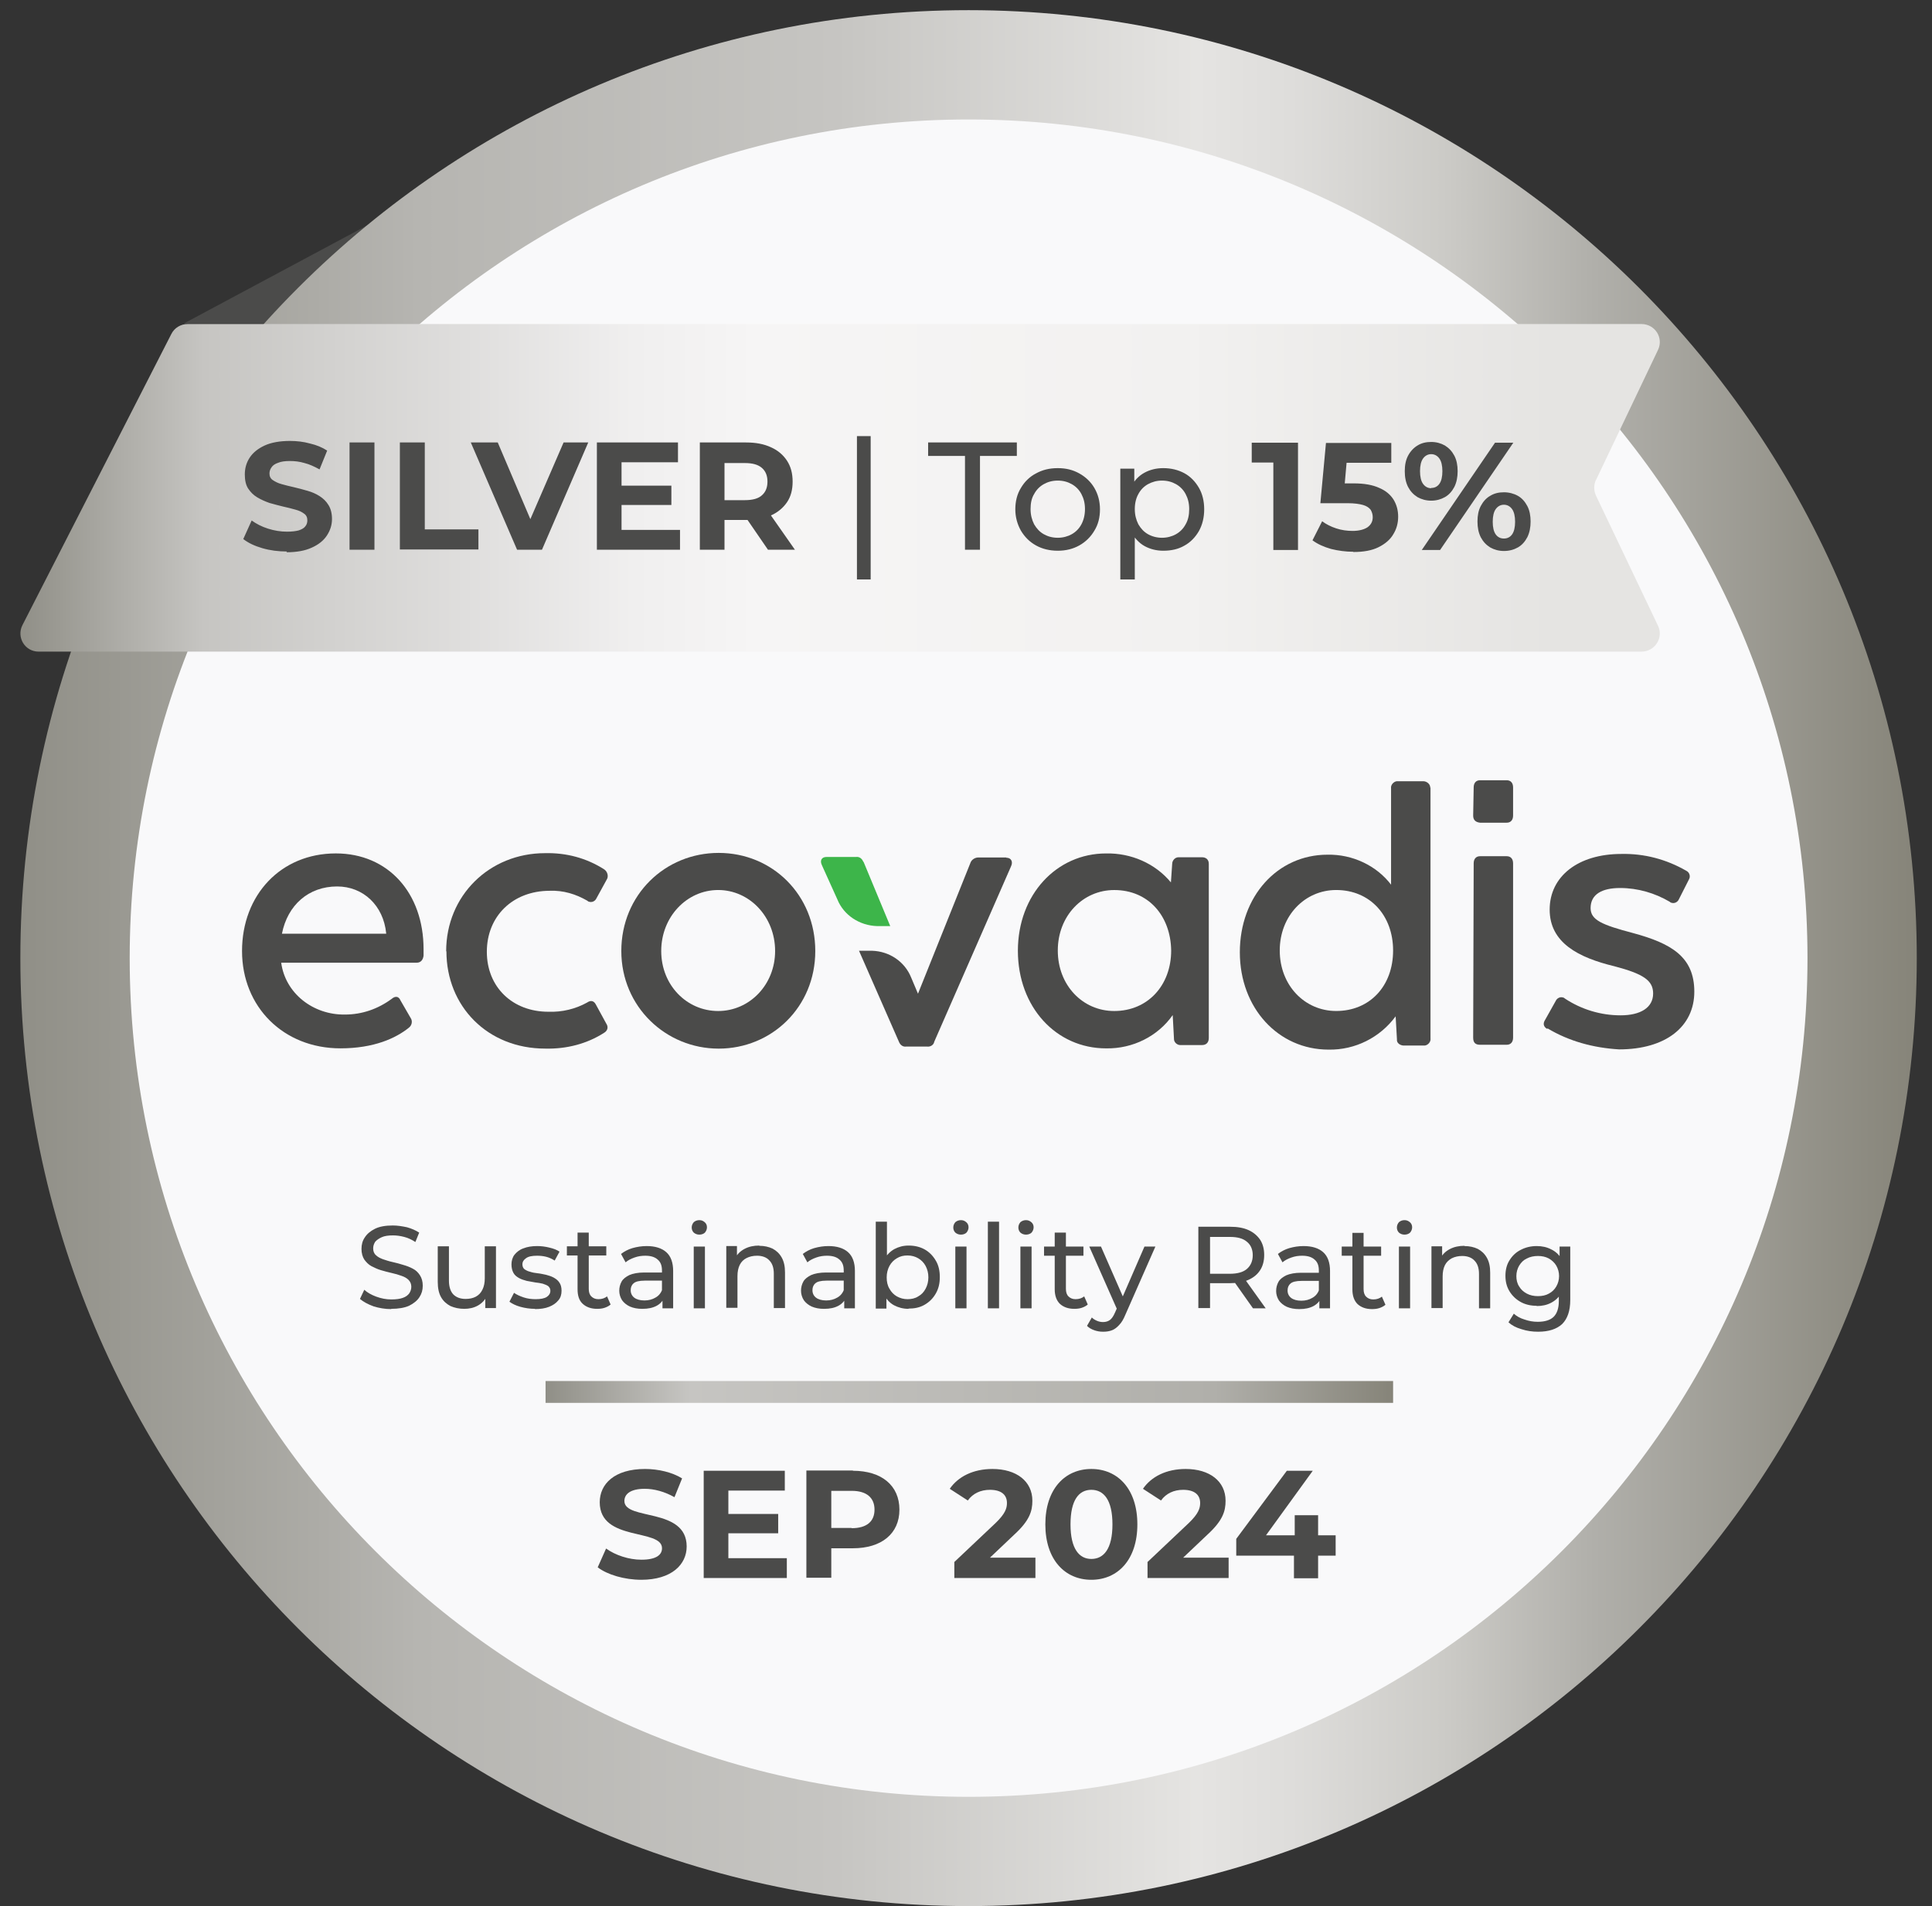 <svg width="76" height="75" viewBox="0 0 76 75" fill="none" xmlns="http://www.w3.org/2000/svg">
<rect x="0" y="0" width="76" height="75" fill="#333333" stroke="none"/>
<g clip-path="url(#clip0_1015_13641)">
<path d="M15.261 8.43L7.23 12.73H15.261V8.43Z" fill="#4B4B4A"/>
<path d="M38.101 75C58.701 75 75.401 58.3 75.401 37.7C75.401 17.1 58.701 0.4 38.101 0.4C17.501 0.4 0.801 17.1 0.801 37.7C0.801 58.3 17.501 75 38.101 75Z" fill="url(#paint0_linear_1015_13641)"/>
<path d="M38.102 70.701C56.322 70.701 71.102 55.931 71.102 37.701C71.102 19.471 56.322 4.701 38.102 4.701C19.882 4.701 5.102 19.481 5.102 37.701C5.102 55.921 19.872 70.701 38.102 70.701Z" fill="#F9F9FA"/>
<path d="M54.791 54.34H21.461V55.2H54.801V54.34H54.791Z" fill="url(#paint1_linear_1015_13641)"/>
<path d="M15.39 51.51C15.15 51.51 14.91 51.47 14.69 51.4C14.47 51.32 14.29 51.22 14.16 51.11L14.33 50.75C14.45 50.86 14.61 50.95 14.8 51.02C14.99 51.09 15.19 51.13 15.39 51.13C15.58 51.13 15.73 51.11 15.84 51.07C15.96 51.03 16.04 50.97 16.1 50.89C16.15 50.81 16.18 50.73 16.18 50.63C16.18 50.52 16.14 50.43 16.07 50.36C16 50.29 15.91 50.24 15.79 50.2C15.68 50.16 15.55 50.12 15.41 50.09C15.27 50.06 15.13 50.02 14.99 49.98C14.85 49.94 14.73 49.88 14.61 49.82C14.5 49.76 14.41 49.67 14.33 49.56C14.26 49.45 14.22 49.31 14.22 49.14C14.22 48.97 14.26 48.82 14.35 48.69C14.44 48.55 14.57 48.44 14.75 48.35C14.93 48.26 15.17 48.22 15.45 48.22C15.64 48.22 15.82 48.25 16.01 48.29C16.19 48.34 16.35 48.41 16.49 48.5L16.34 48.87C16.2 48.78 16.06 48.71 15.9 48.67C15.75 48.63 15.6 48.61 15.46 48.61C15.28 48.61 15.13 48.63 15.02 48.68C14.91 48.73 14.82 48.79 14.76 48.86C14.71 48.94 14.68 49.02 14.68 49.12C14.68 49.23 14.71 49.32 14.79 49.39C14.86 49.46 14.96 49.51 15.07 49.55C15.19 49.59 15.31 49.63 15.45 49.66C15.59 49.69 15.73 49.73 15.86 49.77C16 49.81 16.13 49.86 16.24 49.92C16.36 49.98 16.45 50.07 16.52 50.18C16.59 50.29 16.63 50.42 16.63 50.59C16.63 50.76 16.59 50.9 16.5 51.04C16.41 51.18 16.27 51.29 16.09 51.38C15.91 51.46 15.67 51.5 15.39 51.5V51.51ZM18.27 51.5C18.06 51.5 17.88 51.46 17.72 51.39C17.57 51.31 17.44 51.2 17.35 51.04C17.26 50.88 17.22 50.68 17.22 50.44V49.04H17.66V50.39C17.66 50.63 17.72 50.81 17.83 50.93C17.95 51.05 18.11 51.11 18.32 51.11C18.47 51.11 18.61 51.08 18.72 51.02C18.83 50.96 18.92 50.87 18.98 50.74C19.04 50.62 19.07 50.47 19.07 50.3V49.04H19.51V51.47H19.09V50.81L19.16 50.99C19.08 51.15 18.96 51.28 18.8 51.37C18.64 51.46 18.46 51.5 18.26 51.5H18.27ZM21.05 51.5C20.85 51.5 20.65 51.47 20.47 51.42C20.29 51.37 20.15 51.3 20.04 51.22L20.22 50.87C20.32 50.94 20.45 51 20.6 51.05C20.75 51.1 20.91 51.12 21.07 51.12C21.27 51.12 21.42 51.09 21.51 51.03C21.6 50.97 21.65 50.89 21.65 50.79C21.65 50.71 21.62 50.66 21.57 50.61C21.52 50.57 21.44 50.54 21.35 50.51C21.26 50.49 21.16 50.47 21.05 50.46C20.94 50.44 20.83 50.42 20.72 50.4C20.61 50.37 20.51 50.34 20.42 50.29C20.33 50.24 20.25 50.18 20.2 50.09C20.15 50 20.12 49.89 20.12 49.75C20.12 49.61 20.16 49.47 20.24 49.37C20.32 49.27 20.44 49.17 20.59 49.12C20.74 49.06 20.92 49.03 21.13 49.03C21.29 49.03 21.45 49.05 21.61 49.09C21.78 49.13 21.91 49.18 22.01 49.25L21.82 49.6C21.71 49.53 21.6 49.48 21.48 49.45C21.36 49.42 21.24 49.41 21.12 49.41C20.93 49.41 20.78 49.44 20.69 49.51C20.6 49.57 20.55 49.65 20.55 49.75C20.55 49.83 20.58 49.9 20.63 49.94C20.69 49.98 20.76 50.02 20.85 50.04C20.94 50.07 21.04 50.09 21.15 50.1C21.26 50.11 21.37 50.14 21.48 50.16C21.59 50.19 21.69 50.22 21.78 50.27C21.87 50.32 21.95 50.38 22 50.46C22.06 50.54 22.09 50.65 22.09 50.79C22.09 50.94 22.05 51.07 21.96 51.17C21.87 51.28 21.75 51.36 21.6 51.42C21.45 51.48 21.26 51.51 21.04 51.51L21.05 51.5ZM23.49 51.5C23.25 51.5 23.06 51.43 22.92 51.3C22.78 51.17 22.72 50.98 22.72 50.73V48.5H23.16V50.71C23.16 50.84 23.19 50.94 23.26 51.01C23.33 51.08 23.42 51.12 23.54 51.12C23.68 51.12 23.79 51.08 23.88 51.01L24.02 51.33C23.95 51.39 23.87 51.43 23.78 51.46C23.69 51.49 23.59 51.5 23.49 51.5ZM22.3 49.4V49.04H23.85V49.4H22.3ZM26.06 51.48V50.97L26.04 50.87V49.99C26.04 49.8 25.99 49.66 25.87 49.56C25.76 49.46 25.6 49.41 25.38 49.41C25.24 49.41 25.1 49.43 24.96 49.48C24.82 49.53 24.7 49.59 24.61 49.67L24.43 49.34C24.56 49.24 24.71 49.16 24.88 49.11C25.06 49.06 25.24 49.03 25.44 49.03C25.77 49.03 26.03 49.11 26.21 49.27C26.39 49.43 26.48 49.68 26.48 50.01V51.48H26.06ZM25.26 51.5C25.08 51.5 24.92 51.47 24.78 51.41C24.65 51.35 24.54 51.26 24.47 51.16C24.4 51.05 24.36 50.92 24.36 50.79C24.36 50.66 24.39 50.54 24.45 50.43C24.51 50.32 24.62 50.24 24.76 50.17C24.9 50.11 25.1 50.07 25.34 50.07H26.11V50.39H25.36C25.14 50.39 24.99 50.43 24.92 50.5C24.84 50.57 24.81 50.66 24.81 50.77C24.81 50.89 24.86 50.99 24.95 51.06C25.04 51.13 25.18 51.17 25.35 51.17C25.52 51.17 25.66 51.13 25.78 51.06C25.91 50.99 26 50.88 26.05 50.74L26.14 51.04C26.08 51.18 25.98 51.3 25.83 51.38C25.68 51.46 25.5 51.5 25.27 51.5H25.26ZM27.29 51.48V49.05H27.73V51.48H27.29ZM27.51 48.58C27.42 48.58 27.35 48.55 27.29 48.5C27.24 48.45 27.21 48.38 27.21 48.3C27.21 48.22 27.24 48.15 27.29 48.09C27.35 48.04 27.42 48.01 27.51 48.01C27.6 48.01 27.66 48.04 27.72 48.09C27.78 48.14 27.81 48.21 27.81 48.29C27.81 48.37 27.78 48.44 27.73 48.5C27.68 48.55 27.6 48.58 27.51 48.58ZM29.87 49.02C30.07 49.02 30.24 49.06 30.39 49.13C30.54 49.21 30.66 49.32 30.75 49.48C30.84 49.64 30.88 49.83 30.88 50.07V51.47H30.44V50.12C30.44 49.88 30.38 49.71 30.26 49.59C30.15 49.47 29.98 49.41 29.78 49.41C29.63 49.41 29.49 49.44 29.37 49.5C29.25 49.56 29.16 49.65 29.1 49.77C29.04 49.89 29.01 50.04 29.01 50.21V51.46H28.57V49.03H28.99V49.69L28.92 49.51C29 49.35 29.12 49.23 29.29 49.14C29.46 49.05 29.65 49.01 29.87 49.01V49.02ZM33.21 51.48V50.97L33.19 50.87V49.99C33.19 49.8 33.14 49.66 33.02 49.56C32.91 49.46 32.75 49.41 32.53 49.41C32.39 49.41 32.25 49.43 32.11 49.48C31.97 49.53 31.85 49.59 31.76 49.67L31.58 49.34C31.71 49.24 31.86 49.16 32.03 49.11C32.21 49.06 32.39 49.03 32.59 49.03C32.92 49.03 33.18 49.11 33.36 49.27C33.54 49.43 33.63 49.68 33.63 50.01V51.48H33.21ZM32.41 51.5C32.23 51.5 32.07 51.47 31.93 51.41C31.8 51.35 31.69 51.26 31.62 51.16C31.55 51.05 31.51 50.92 31.51 50.79C31.51 50.66 31.54 50.54 31.6 50.43C31.66 50.32 31.77 50.24 31.91 50.17C32.05 50.11 32.25 50.07 32.49 50.07H33.26V50.39H32.51C32.29 50.39 32.14 50.43 32.07 50.5C31.99 50.57 31.96 50.66 31.96 50.77C31.96 50.89 32.01 50.99 32.1 51.06C32.19 51.13 32.33 51.17 32.5 51.17C32.67 51.17 32.81 51.13 32.93 51.06C33.06 50.99 33.15 50.88 33.2 50.74L33.29 51.04C33.23 51.18 33.13 51.3 32.98 51.38C32.83 51.46 32.65 51.5 32.42 51.5H32.41ZM35.74 51.5C35.53 51.5 35.34 51.45 35.17 51.36C35 51.27 34.87 51.12 34.77 50.94C34.68 50.76 34.63 50.53 34.63 50.25C34.63 49.97 34.68 49.75 34.78 49.56C34.88 49.38 35.02 49.24 35.18 49.15C35.35 49.06 35.53 49.01 35.74 49.01C35.98 49.01 36.19 49.06 36.37 49.16C36.55 49.26 36.7 49.41 36.81 49.6C36.92 49.78 36.97 50 36.97 50.25C36.97 50.5 36.92 50.71 36.81 50.9C36.7 51.09 36.56 51.23 36.37 51.34C36.18 51.45 35.97 51.49 35.74 51.49V51.5ZM34.45 51.48V48.07H34.89V49.69L34.84 50.26L34.87 50.83V51.49H34.45V51.48ZM35.7 51.12C35.85 51.12 36 51.09 36.12 51.01C36.25 50.94 36.34 50.84 36.41 50.71C36.48 50.58 36.52 50.43 36.52 50.26C36.52 50.09 36.48 49.94 36.41 49.81C36.34 49.68 36.24 49.58 36.12 49.51C36 49.44 35.86 49.4 35.7 49.4C35.54 49.4 35.41 49.43 35.28 49.51C35.16 49.58 35.06 49.68 34.99 49.81C34.92 49.94 34.88 50.09 34.88 50.26C34.88 50.43 34.91 50.58 34.99 50.71C35.06 50.84 35.16 50.94 35.28 51.01C35.41 51.08 35.54 51.12 35.7 51.12ZM37.58 51.48V49.05H38.02V51.48H37.58ZM37.8 48.58C37.71 48.58 37.64 48.55 37.58 48.5C37.53 48.45 37.5 48.38 37.5 48.3C37.5 48.22 37.53 48.15 37.58 48.09C37.64 48.04 37.71 48.01 37.8 48.01C37.89 48.01 37.95 48.04 38.01 48.09C38.07 48.14 38.1 48.21 38.1 48.29C38.1 48.37 38.07 48.44 38.02 48.5C37.97 48.55 37.89 48.58 37.8 48.58ZM38.86 51.48V48.07H39.3V51.48H38.86ZM40.14 51.48V49.05H40.58V51.48H40.14ZM40.36 48.58C40.27 48.58 40.2 48.55 40.14 48.5C40.09 48.45 40.06 48.38 40.06 48.3C40.06 48.22 40.09 48.15 40.14 48.09C40.2 48.04 40.27 48.01 40.36 48.01C40.45 48.01 40.51 48.04 40.57 48.09C40.63 48.14 40.66 48.21 40.66 48.29C40.66 48.37 40.63 48.44 40.58 48.5C40.53 48.55 40.45 48.58 40.36 48.58ZM42.26 51.5C42.02 51.5 41.83 51.43 41.69 51.3C41.56 51.17 41.49 50.98 41.49 50.73V48.5H41.93V50.71C41.93 50.84 41.96 50.94 42.03 51.01C42.1 51.08 42.19 51.12 42.31 51.12C42.45 51.12 42.56 51.08 42.65 51.01L42.79 51.33C42.72 51.39 42.64 51.43 42.55 51.46C42.46 51.49 42.36 51.5 42.26 51.5ZM41.07 49.41V49.05H42.62V49.41H41.07ZM43.38 52.4C43.27 52.4 43.15 52.38 43.04 52.34C42.93 52.3 42.84 52.25 42.76 52.17L42.95 51.84C43.01 51.9 43.08 51.94 43.15 51.97C43.22 52 43.3 52.02 43.39 52.02C43.5 52.02 43.59 51.99 43.66 51.94C43.73 51.89 43.8 51.79 43.86 51.65L44.01 51.31L44.06 51.26L45.02 49.05H45.45L44.27 51.73C44.2 51.9 44.12 52.04 44.03 52.13C43.94 52.23 43.85 52.3 43.75 52.34C43.65 52.38 43.53 52.4 43.41 52.4H43.38ZM43.96 51.56L42.85 49.05H43.31L44.26 51.22L43.97 51.56H43.96ZM47.14 51.48V48.27H48.39C48.67 48.27 48.91 48.31 49.11 48.4C49.31 48.49 49.46 48.62 49.57 48.78C49.68 48.95 49.73 49.15 49.73 49.38C49.73 49.61 49.68 49.81 49.57 49.98C49.46 50.15 49.31 50.27 49.11 50.36C48.91 50.45 48.67 50.49 48.39 50.49H47.39L47.6 50.28V51.47H47.14V51.48ZM49.29 51.48L48.47 50.32H48.96L49.79 51.48H49.29ZM47.6 50.34L47.39 50.12H48.38C48.67 50.12 48.9 50.06 49.05 49.93C49.2 49.8 49.28 49.62 49.28 49.39C49.28 49.16 49.2 48.98 49.05 48.86C48.9 48.73 48.68 48.67 48.38 48.67H47.39L47.6 48.44V50.34ZM51.9 51.48V50.97L51.88 50.87V49.99C51.88 49.8 51.83 49.66 51.71 49.56C51.6 49.46 51.44 49.41 51.22 49.41C51.08 49.41 50.94 49.43 50.8 49.48C50.66 49.53 50.54 49.59 50.45 49.67L50.27 49.34C50.4 49.24 50.55 49.16 50.72 49.11C50.9 49.06 51.08 49.03 51.28 49.03C51.61 49.03 51.87 49.11 52.05 49.27C52.23 49.43 52.32 49.68 52.32 50.01V51.48H51.9ZM51.1 51.51C50.92 51.51 50.76 51.48 50.62 51.42C50.49 51.36 50.38 51.27 50.31 51.17C50.24 51.06 50.2 50.93 50.2 50.8C50.2 50.67 50.23 50.55 50.29 50.44C50.35 50.33 50.46 50.25 50.6 50.18C50.74 50.12 50.94 50.08 51.18 50.08H51.95V50.4H51.2C50.98 50.4 50.83 50.44 50.76 50.51C50.68 50.58 50.65 50.67 50.65 50.78C50.65 50.9 50.7 51 50.79 51.07C50.88 51.14 51.02 51.18 51.19 51.18C51.36 51.18 51.5 51.14 51.62 51.07C51.75 51 51.84 50.89 51.89 50.75L51.98 51.05C51.92 51.19 51.82 51.31 51.67 51.39C51.52 51.47 51.34 51.51 51.11 51.51H51.1ZM53.97 51.51C53.73 51.51 53.54 51.44 53.4 51.31C53.27 51.18 53.2 50.99 53.2 50.74V48.51H53.64V50.72C53.64 50.85 53.67 50.95 53.74 51.02C53.81 51.09 53.9 51.13 54.02 51.13C54.16 51.13 54.27 51.09 54.36 51.02L54.5 51.34C54.43 51.4 54.35 51.44 54.26 51.47C54.17 51.5 54.07 51.51 53.97 51.51ZM52.78 49.41V49.05H54.33V49.41H52.78ZM55.03 51.48V49.05H55.47V51.48H55.03ZM55.25 48.58C55.16 48.58 55.09 48.55 55.03 48.5C54.98 48.45 54.95 48.38 54.95 48.3C54.95 48.22 54.98 48.15 55.03 48.09C55.09 48.04 55.16 48.01 55.25 48.01C55.34 48.01 55.4 48.04 55.46 48.09C55.52 48.14 55.55 48.21 55.55 48.29C55.55 48.37 55.52 48.44 55.47 48.5C55.42 48.55 55.34 48.58 55.25 48.58ZM57.61 49.03C57.81 49.03 57.98 49.07 58.13 49.14C58.28 49.22 58.4 49.33 58.49 49.49C58.58 49.65 58.62 49.84 58.62 50.08V51.48H58.18V50.13C58.18 49.89 58.12 49.72 58 49.6C57.89 49.48 57.72 49.42 57.52 49.42C57.37 49.42 57.23 49.45 57.11 49.51C57 49.57 56.9 49.66 56.84 49.78C56.78 49.9 56.75 50.05 56.75 50.22V51.47H56.31V49.04H56.73V49.7L56.66 49.52C56.74 49.36 56.86 49.24 57.03 49.15C57.2 49.06 57.39 49.02 57.61 49.02V49.03ZM60.5 52.4C60.28 52.4 60.06 52.37 59.85 52.3C59.64 52.24 59.47 52.15 59.34 52.03L59.55 51.69C59.66 51.79 59.8 51.87 59.97 51.92C60.14 51.98 60.31 52.01 60.49 52.01C60.78 52.01 60.99 51.94 61.12 51.81C61.25 51.68 61.32 51.47 61.32 51.2V50.69L61.37 50.21L61.35 49.72V49.05H61.77V51.15C61.77 51.58 61.66 51.89 61.45 52.1C61.23 52.3 60.92 52.4 60.51 52.4H60.5ZM60.45 51.38C60.21 51.38 60 51.33 59.82 51.23C59.64 51.13 59.49 50.99 59.38 50.81C59.27 50.63 59.22 50.43 59.22 50.2C59.22 49.97 59.27 49.76 59.38 49.59C59.49 49.41 59.64 49.27 59.82 49.18C60.01 49.08 60.22 49.03 60.45 49.03C60.66 49.03 60.85 49.07 61.02 49.16C61.19 49.24 61.33 49.37 61.43 49.54C61.53 49.72 61.58 49.94 61.58 50.2C61.58 50.46 61.53 50.68 61.43 50.86C61.33 51.04 61.19 51.17 61.02 51.26C60.85 51.35 60.66 51.39 60.45 51.39V51.38ZM60.5 51C60.66 51 60.81 50.97 60.93 50.9C61.06 50.83 61.15 50.74 61.22 50.62C61.29 50.5 61.33 50.36 61.33 50.21C61.33 50.06 61.29 49.92 61.22 49.8C61.15 49.68 61.05 49.59 60.93 49.52C60.8 49.45 60.66 49.42 60.5 49.42C60.34 49.42 60.19 49.45 60.06 49.52C59.93 49.58 59.84 49.67 59.76 49.8C59.69 49.92 59.65 50.06 59.65 50.21C59.65 50.36 59.68 50.5 59.76 50.62C59.83 50.74 59.93 50.83 60.06 50.9C60.19 50.97 60.34 51 60.5 51Z" fill="#4B4B4A"/>
<path d="M16.662 37.6C16.642 37.77 16.552 37.88 16.392 37.88H11.062C11.222 39.08 12.312 39.94 13.572 39.92C14.242 39.92 14.871 39.7 15.412 39.3C15.541 39.19 15.681 39.19 15.752 39.36L16.151 40.05C16.241 40.18 16.201 40.35 16.081 40.44C15.572 40.85 14.711 41.25 13.392 41.25C11.152 41.25 9.521 39.62 9.521 37.42C9.521 35.22 11.041 33.58 13.211 33.58C15.271 33.58 16.662 35.14 16.662 37.35V37.61V37.6ZM11.091 36.74H15.191V36.72C15.082 35.63 14.291 34.88 13.261 34.88C12.142 34.88 11.312 35.61 11.091 36.74Z" fill="#4B4B4A"/>
<path d="M57.951 40.83L57.971 33.969C57.971 33.8 58.061 33.69 58.221 33.69H59.271C59.431 33.69 59.521 33.8 59.521 33.969V40.83C59.521 40.999 59.431 41.109 59.271 41.109H58.221C58.041 41.109 57.951 41.029 57.951 40.83Z" fill="#4B4B4A"/>
<path d="M57.951 32.091L57.971 30.981C57.971 30.811 58.061 30.701 58.221 30.701H59.271C59.431 30.701 59.521 30.811 59.521 30.981V32.091C59.521 32.261 59.431 32.371 59.271 32.371H58.221C58.041 32.351 57.951 32.261 57.951 32.091Z" fill="#4B4B4A"/>
<path d="M60.87 40.491C60.71 40.401 60.69 40.271 60.78 40.131L61.2 39.381C61.25 39.271 61.38 39.211 61.49 39.251C61.51 39.251 61.54 39.271 61.56 39.291C62.21 39.721 62.97 39.951 63.75 39.951C64.53 39.951 65.03 39.651 65.03 39.091C65.03 38.581 64.65 38.321 63.51 38.021C62.1 37.681 60.96 37.101 60.96 35.791C60.96 34.481 62.08 33.601 63.78 33.601C64.68 33.581 65.55 33.811 66.33 34.261C66.46 34.321 66.51 34.481 66.44 34.601C66.44 34.621 66.42 34.621 66.42 34.641L66.04 35.391C65.99 35.501 65.86 35.561 65.75 35.521C65.73 35.521 65.7 35.501 65.68 35.481C65.1 35.141 64.43 34.941 63.73 34.941C63.03 34.941 62.57 35.181 62.57 35.731C62.57 36.201 63.02 36.391 64.23 36.711C65.75 37.121 66.65 37.651 66.65 39.021C66.65 40.391 65.53 41.291 63.69 41.291C62.68 41.231 61.72 40.971 60.87 40.461V40.491Z" fill="#4B4B4A"/>
<path d="M17.551 37.43C17.551 35.24 19.251 33.57 21.441 33.57C22.271 33.55 23.071 33.76 23.771 34.21C23.901 34.3 23.951 34.49 23.861 34.62L23.461 35.35C23.411 35.46 23.281 35.52 23.171 35.48C23.151 35.48 23.121 35.46 23.101 35.44C22.651 35.18 22.161 35.03 21.631 35.05C20.161 35.05 19.151 36.06 19.151 37.45C19.151 38.84 20.161 39.81 21.571 39.81C22.111 39.83 22.641 39.7 23.091 39.45C23.251 39.34 23.361 39.39 23.431 39.51L23.851 40.28C23.941 40.41 23.901 40.56 23.761 40.64C23.091 41.07 22.291 41.28 21.451 41.26C19.171 41.26 17.561 39.59 17.561 37.43H17.551Z" fill="#4B4B4A"/>
<path d="M24.441 37.42C24.441 35.211 26.161 33.56 28.271 33.56C30.381 33.56 32.071 35.211 32.071 37.42C32.071 39.63 30.351 41.261 28.271 41.261C26.191 41.261 24.441 39.611 24.441 37.42ZM30.491 37.42C30.491 36.071 29.481 35.02 28.251 35.02C27.021 35.02 26.011 36.071 26.011 37.42C26.011 38.77 27.021 39.781 28.251 39.781C29.481 39.781 30.491 38.751 30.491 37.42Z" fill="#4B4B4A"/>
<path d="M47.551 33.981V40.841C47.551 41.011 47.461 41.121 47.281 41.121H46.431C46.301 41.121 46.181 41.011 46.181 40.881V40.861L46.131 39.941C45.551 40.771 44.561 41.271 43.511 41.251C41.541 41.251 40.041 39.621 40.041 37.411C40.041 35.201 41.561 33.581 43.511 33.581C44.491 33.561 45.441 33.971 46.061 34.721L46.111 33.991C46.111 33.861 46.221 33.731 46.361 33.731H47.281C47.431 33.731 47.551 33.811 47.551 33.991V33.981ZM46.071 37.401C46.051 36.031 45.171 35.021 43.831 35.021C42.601 35.021 41.611 36.031 41.611 37.401C41.611 38.771 42.591 39.781 43.831 39.781C45.151 39.781 46.071 38.771 46.071 37.401Z" fill="#4B4B4A"/>
<path d="M56.272 30.98V40.86C56.291 40.99 56.181 41.12 56.051 41.14H55.221C55.092 41.14 54.952 41.05 54.952 40.93V40.89L54.901 39.99C54.291 40.82 53.312 41.32 52.261 41.3C50.291 41.3 48.772 39.67 48.772 37.47C48.772 35.27 50.252 33.63 52.221 33.63C53.202 33.61 54.151 34.06 54.721 34.81V31.02C54.702 30.89 54.812 30.76 54.941 30.74H55.992C56.121 30.74 56.261 30.85 56.261 30.98C56.261 30.96 56.261 30.98 56.261 31L56.272 30.98ZM54.801 37.4C54.801 36.03 53.901 35.02 52.562 35.02C51.331 35.02 50.342 36.03 50.342 37.4C50.342 38.77 51.322 39.78 52.562 39.78C53.882 39.78 54.801 38.8 54.801 37.4Z" fill="#4B4B4A"/>
<path d="M33.96 33.91C33.91 33.78 33.8 33.7 33.67 33.72H32.51C32.33 33.72 32.24 33.85 32.33 34.04L32.94 35.39C33.19 36.01 33.81 36.42 34.51 36.44H35.02L33.97 33.91H33.96Z" fill="#3DB54A"/>
<path d="M39.581 33.74H38.481C38.351 33.74 38.211 33.83 38.171 33.96L36.111 39.1L35.841 38.46C35.591 37.84 34.991 37.43 34.301 37.41H33.791L35.361 40.99C35.411 41.12 35.521 41.2 35.651 41.18H36.461C36.591 41.2 36.731 41.12 36.751 40.99L39.771 34.09C39.861 33.9 39.771 33.75 39.591 33.75L39.581 33.74Z" fill="#4B4B4A"/>
<path d="M62.781 18.89L65.221 13.77C65.451 13.29 65.101 12.75 64.571 12.75H7.381C7.111 12.75 6.861 12.9 6.741 13.14L0.881 24.6C0.641 25.08 0.981 25.64 1.521 25.64H64.571C65.101 25.64 65.451 25.09 65.221 24.62L62.781 19.5C62.691 19.3 62.691 19.08 62.781 18.88V18.89Z" fill="url(#paint2_linear_1015_13641)"/>
<path d="M11.29 21.7C10.95 21.7 10.63 21.66 10.32 21.57C10.01 21.48 9.76 21.36 9.57 21.21L9.9 20.48C10.08 20.61 10.29 20.72 10.54 20.8C10.79 20.88 11.04 20.92 11.29 20.92C11.48 20.92 11.64 20.9 11.75 20.87C11.87 20.83 11.96 20.78 12.01 20.71C12.07 20.64 12.09 20.56 12.09 20.47C12.09 20.36 12.05 20.27 11.96 20.21C11.87 20.14 11.76 20.09 11.61 20.05C11.47 20.01 11.31 19.97 11.13 19.93C10.96 19.89 10.78 19.84 10.6 19.79C10.43 19.73 10.27 19.66 10.12 19.57C9.97 19.48 9.86 19.37 9.76 19.22C9.67 19.08 9.63 18.89 9.63 18.67C9.63 18.43 9.69 18.21 9.82 18.01C9.95 17.81 10.15 17.65 10.41 17.53C10.67 17.41 11.01 17.35 11.41 17.35C11.67 17.35 11.94 17.38 12.19 17.45C12.45 17.51 12.67 17.6 12.87 17.73L12.57 18.47C12.37 18.36 12.18 18.27 11.98 18.22C11.78 18.16 11.59 18.14 11.4 18.14C11.21 18.14 11.06 18.16 10.94 18.21C10.82 18.25 10.73 18.31 10.68 18.39C10.63 18.46 10.6 18.54 10.6 18.63C10.6 18.74 10.64 18.83 10.73 18.89C10.82 18.95 10.93 19.01 11.08 19.05C11.22 19.09 11.38 19.13 11.56 19.17C11.74 19.21 11.91 19.26 12.09 19.31C12.27 19.36 12.43 19.43 12.57 19.52C12.71 19.61 12.83 19.72 12.92 19.87C13.01 20.01 13.06 20.2 13.06 20.42C13.06 20.66 12.99 20.87 12.86 21.07C12.73 21.27 12.53 21.43 12.26 21.55C12 21.67 11.67 21.73 11.27 21.73L11.29 21.7ZM13.75 21.63V17.41H14.73V21.63H13.75ZM15.73 21.63V17.41H16.71V20.83H18.82V21.62H15.73V21.63ZM20.34 21.63L18.52 17.41H19.58L21.17 21.15H20.55L22.17 17.41H23.14L21.32 21.63H20.35H20.34ZM24.38 19.11H26.41V19.87H24.38V19.11ZM24.45 20.85H26.75V21.63H23.48V17.41H26.67V18.19H24.45V20.84V20.85ZM27.53 21.63V17.41H29.35C29.73 17.41 30.05 17.47 30.33 17.6C30.6 17.72 30.81 17.9 30.96 18.13C31.11 18.36 31.18 18.63 31.18 18.95C31.18 19.27 31.11 19.54 30.96 19.76C30.81 19.98 30.6 20.16 30.33 20.28C30.06 20.4 29.73 20.46 29.35 20.46H28.07L28.5 20.03V21.63H27.52H27.53ZM30.21 21.63L29.16 20.1H30.2L31.27 21.63H30.21ZM28.5 20.14L28.07 19.68H29.3C29.6 19.68 29.83 19.62 29.97 19.49C30.12 19.36 30.19 19.18 30.19 18.95C30.19 18.72 30.12 18.54 29.97 18.41C29.82 18.28 29.6 18.22 29.3 18.22H28.07L28.5 17.76V20.15V20.14ZM33.71 22.8V17.16H34.25V22.8H33.71ZM37.96 21.63V17.94H36.51V17.41H40V17.94H38.55V21.63H37.95H37.96ZM41.61 21.67C41.29 21.67 41 21.6 40.75 21.46C40.5 21.32 40.31 21.13 40.16 20.88C40.02 20.63 39.94 20.35 39.94 20.04C39.94 19.73 40.01 19.44 40.16 19.2C40.3 18.96 40.5 18.76 40.75 18.63C41 18.49 41.28 18.42 41.61 18.42C41.94 18.42 42.21 18.49 42.46 18.63C42.71 18.77 42.91 18.96 43.05 19.2C43.19 19.44 43.27 19.72 43.27 20.04C43.27 20.36 43.2 20.64 43.05 20.88C42.91 21.12 42.71 21.32 42.46 21.46C42.21 21.6 41.93 21.67 41.61 21.67ZM41.61 21.16C41.81 21.16 42 21.11 42.16 21.02C42.32 20.93 42.45 20.8 42.54 20.63C42.63 20.46 42.68 20.26 42.68 20.03C42.68 19.8 42.63 19.61 42.54 19.44C42.45 19.27 42.32 19.14 42.16 19.05C42 18.96 41.82 18.91 41.61 18.91C41.4 18.91 41.22 18.96 41.06 19.05C40.9 19.14 40.77 19.27 40.68 19.44C40.58 19.6 40.54 19.8 40.54 20.03C40.54 20.26 40.59 20.45 40.68 20.63C40.78 20.8 40.9 20.93 41.06 21.02C41.22 21.11 41.4 21.16 41.61 21.16ZM45.76 21.67C45.5 21.67 45.25 21.61 45.03 21.49C44.81 21.37 44.64 21.18 44.5 20.94C44.37 20.7 44.31 20.4 44.31 20.04C44.31 19.68 44.37 19.38 44.5 19.14C44.63 18.9 44.8 18.72 45.02 18.6C45.24 18.48 45.49 18.42 45.76 18.42C46.07 18.42 46.35 18.49 46.59 18.62C46.83 18.75 47.02 18.95 47.16 19.19C47.3 19.43 47.37 19.72 47.37 20.04C47.37 20.36 47.3 20.65 47.16 20.9C47.02 21.14 46.83 21.34 46.59 21.47C46.35 21.61 46.07 21.67 45.76 21.67ZM44.07 22.8V18.44H44.62V19.3L44.58 20.04L44.64 20.78V22.8H44.06H44.07ZM45.71 21.16C45.91 21.16 46.1 21.11 46.26 21.02C46.42 20.93 46.55 20.8 46.64 20.63C46.74 20.46 46.78 20.26 46.78 20.03C46.78 19.8 46.73 19.61 46.64 19.44C46.55 19.27 46.42 19.14 46.26 19.05C46.1 18.96 45.92 18.91 45.71 18.91C45.5 18.91 45.33 18.96 45.16 19.05C45 19.14 44.87 19.27 44.78 19.44C44.69 19.6 44.64 19.8 44.64 20.03C44.64 20.26 44.69 20.45 44.78 20.63C44.88 20.8 45 20.93 45.16 21.02C45.32 21.11 45.51 21.16 45.71 21.16ZM50.09 21.64V17.78L50.51 18.2H49.24V17.42H51.06V21.64H50.08H50.09ZM53.23 21.71C52.94 21.71 52.64 21.67 52.36 21.6C52.08 21.52 51.83 21.41 51.63 21.26L52.01 20.51C52.17 20.63 52.35 20.72 52.56 20.79C52.77 20.86 52.99 20.89 53.21 20.89C53.45 20.89 53.65 20.84 53.79 20.75C53.93 20.65 54 20.52 54 20.35C54 20.24 53.97 20.15 53.92 20.06C53.86 19.98 53.76 19.91 53.62 19.87C53.48 19.83 53.28 19.8 53.02 19.8H51.94L52.16 17.43H54.73V18.21H52.51L53.01 17.77L52.86 19.46L52.36 19.02H53.25C53.67 19.02 54 19.08 54.26 19.2C54.52 19.31 54.7 19.47 54.82 19.66C54.94 19.86 55 20.08 55 20.33C55 20.58 54.94 20.81 54.81 21.02C54.69 21.23 54.49 21.4 54.23 21.53C53.97 21.66 53.64 21.72 53.24 21.72L53.23 21.71ZM55.93 21.64L58.81 17.42H59.53L56.65 21.64H55.93ZM56.3 19.7C56.1 19.7 55.92 19.65 55.76 19.56C55.6 19.46 55.48 19.33 55.39 19.16C55.3 18.98 55.26 18.78 55.26 18.54C55.26 18.3 55.3 18.1 55.39 17.93C55.48 17.76 55.61 17.62 55.76 17.53C55.92 17.43 56.1 17.39 56.3 17.39C56.5 17.39 56.68 17.44 56.84 17.53C57 17.63 57.12 17.76 57.21 17.93C57.3 18.1 57.34 18.31 57.34 18.54C57.34 18.77 57.3 18.98 57.21 19.16C57.12 19.33 57 19.47 56.84 19.56C56.68 19.65 56.5 19.7 56.3 19.7ZM56.3 19.2C56.43 19.2 56.54 19.15 56.62 19.04C56.7 18.93 56.74 18.76 56.74 18.54C56.74 18.32 56.7 18.15 56.62 18.04C56.54 17.93 56.43 17.87 56.3 17.87C56.17 17.87 56.06 17.93 55.98 18.04C55.9 18.15 55.86 18.32 55.86 18.54C55.86 18.76 55.9 18.93 55.98 19.04C56.06 19.15 56.17 19.21 56.3 19.21V19.2ZM59.16 21.68C58.96 21.68 58.78 21.63 58.62 21.54C58.46 21.44 58.34 21.31 58.25 21.14C58.16 20.96 58.12 20.76 58.12 20.52C58.12 20.28 58.16 20.08 58.25 19.91C58.34 19.74 58.46 19.6 58.62 19.51C58.78 19.41 58.96 19.37 59.16 19.37C59.36 19.37 59.55 19.42 59.71 19.51C59.87 19.6 59.99 19.74 60.08 19.91C60.17 20.08 60.21 20.29 60.21 20.52C60.21 20.75 60.17 20.96 60.08 21.14C59.99 21.31 59.87 21.45 59.71 21.54C59.55 21.63 59.37 21.68 59.16 21.68ZM59.16 21.19C59.29 21.19 59.4 21.14 59.48 21.03C59.56 20.92 59.6 20.75 59.6 20.53C59.6 20.31 59.56 20.14 59.48 20.03C59.4 19.92 59.29 19.86 59.16 19.86C59.03 19.86 58.92 19.92 58.84 20.03C58.76 20.14 58.72 20.31 58.72 20.53C58.72 20.75 58.76 20.92 58.84 21.03C58.92 21.14 59.03 21.19 59.16 21.19Z" fill="#4B4B4A"/>
<path d="M52.541 60.411V61.211H51.851V62.101H50.901V61.211H48.631V60.551L50.621 57.871H51.641L49.801 60.411H50.931V59.621H51.851V60.411H52.541Z" fill="#4B4B4A"/>
<path d="M46.521 61.291H48.331V62.091H45.141V61.461L46.771 59.921C47.141 59.561 47.211 59.351 47.211 59.141C47.211 58.811 46.981 58.621 46.541 58.621C46.181 58.621 45.871 58.761 45.671 59.041L44.961 58.581C45.291 58.101 45.881 57.801 46.641 57.801C47.581 57.801 48.211 58.281 48.211 59.051C48.211 59.461 48.101 59.831 47.501 60.381L46.531 61.301L46.521 61.291Z" fill="#4B4B4A"/>
<path d="M42.931 62.161C41.891 62.161 41.121 61.371 41.121 59.981C41.121 58.591 41.891 57.801 42.931 57.801C43.971 57.801 44.741 58.591 44.741 59.981C44.741 61.371 43.971 62.161 42.931 62.161ZM42.931 61.341C43.421 61.341 43.761 60.941 43.761 59.981C43.761 59.021 43.421 58.621 42.931 58.621C42.441 58.621 42.111 59.021 42.111 59.981C42.111 60.941 42.451 61.341 42.931 61.341Z" fill="#4B4B4A"/>
<path d="M38.921 61.291H40.731V62.091H37.541V61.461L39.171 59.921C39.541 59.561 39.611 59.351 39.611 59.141C39.611 58.811 39.381 58.621 38.941 58.621C38.581 58.621 38.271 58.761 38.071 59.041L37.361 58.581C37.691 58.101 38.281 57.801 39.041 57.801C39.981 57.801 40.611 58.281 40.611 59.051C40.611 59.461 40.501 59.831 39.901 60.381L38.931 61.301L38.921 61.291Z" fill="#4B4B4A"/>
<path d="M33.551 57.871C34.681 57.871 35.381 58.451 35.381 59.401C35.381 60.351 34.671 60.921 33.551 60.921H32.701V62.081H31.721V57.861H33.551V57.871ZM33.501 60.131C34.101 60.131 34.401 59.861 34.401 59.401C34.401 58.941 34.101 58.661 33.501 58.661H32.701V60.121H33.501V60.131Z" fill="#4B4B4A"/>
<path d="M28.652 61.311H30.952V62.091H27.682V57.871H30.872V58.651H28.652V59.571H30.612V60.331H28.652V61.311Z" fill="#4B4B4A"/>
<path d="M25.232 62.161C24.562 62.161 23.892 61.961 23.512 61.671L23.842 60.931C24.202 61.191 24.732 61.371 25.232 61.371C25.812 61.371 26.042 61.181 26.042 60.921C26.042 60.131 23.592 60.671 23.592 59.111C23.592 58.391 24.172 57.801 25.372 57.801C25.902 57.801 26.442 57.931 26.832 58.171L26.532 58.911C26.142 58.691 25.732 58.581 25.362 58.581C24.782 58.581 24.562 58.801 24.562 59.061C24.562 59.841 27.012 59.301 27.012 60.851C27.012 61.551 26.432 62.161 25.222 62.161H25.232Z" fill="#4B4B4A"/>
</g>
<defs>
<linearGradient id="paint0_linear_1015_13641" x1="0.801" y1="37.7" x2="75.401" y2="37.7" gradientUnits="userSpaceOnUse">
<stop stop-color="#908F87"/>
<stop offset="0.21" stop-color="#B6B5B1"/>
<stop offset="0.43" stop-color="#C6C5C2"/>
<stop offset="0.62" stop-color="#E5E4E2"/>
<stop offset="0.67" stop-color="#DEDDDB"/>
<stop offset="0.75" stop-color="#CCCBC7"/>
<stop offset="0.83" stop-color="#B0AFAA"/>
<stop offset="1" stop-color="#868479"/>
</linearGradient>
<linearGradient id="paint1_linear_1015_13641" x1="21.461" y1="54.78" x2="54.791" y2="54.78" gradientUnits="userSpaceOnUse">
<stop stop-color="#908F87"/>
<stop offset="0.17" stop-color="#C6C5C2"/>
<stop offset="0.79" stop-color="#B0AFAA"/>
<stop offset="1" stop-color="#868479"/>
</linearGradient>
<linearGradient id="paint2_linear_1015_13641" x1="0.801" y1="19.2" x2="61.101" y2="19.2" gradientUnits="userSpaceOnUse">
<stop stop-color="#908F87"/>
<stop offset="0.12" stop-color="#C6C5C2"/>
<stop offset="0.29" stop-color="#DFDEDD"/>
<stop offset="0.4" stop-color="#F0EFEF"/>
<stop offset="0.48" stop-color="#F6F5F5"/>
<stop offset="0.76" stop-color="#F2F1F0"/>
<stop offset="1" stop-color="#E5E4E2"/>
</linearGradient>
<clipPath id="clip0_1015_13641">
<rect width="74.6" height="74.6" fill="white" transform="translate(0.801 0.4)"/>
</clipPath>
</defs>
</svg>
